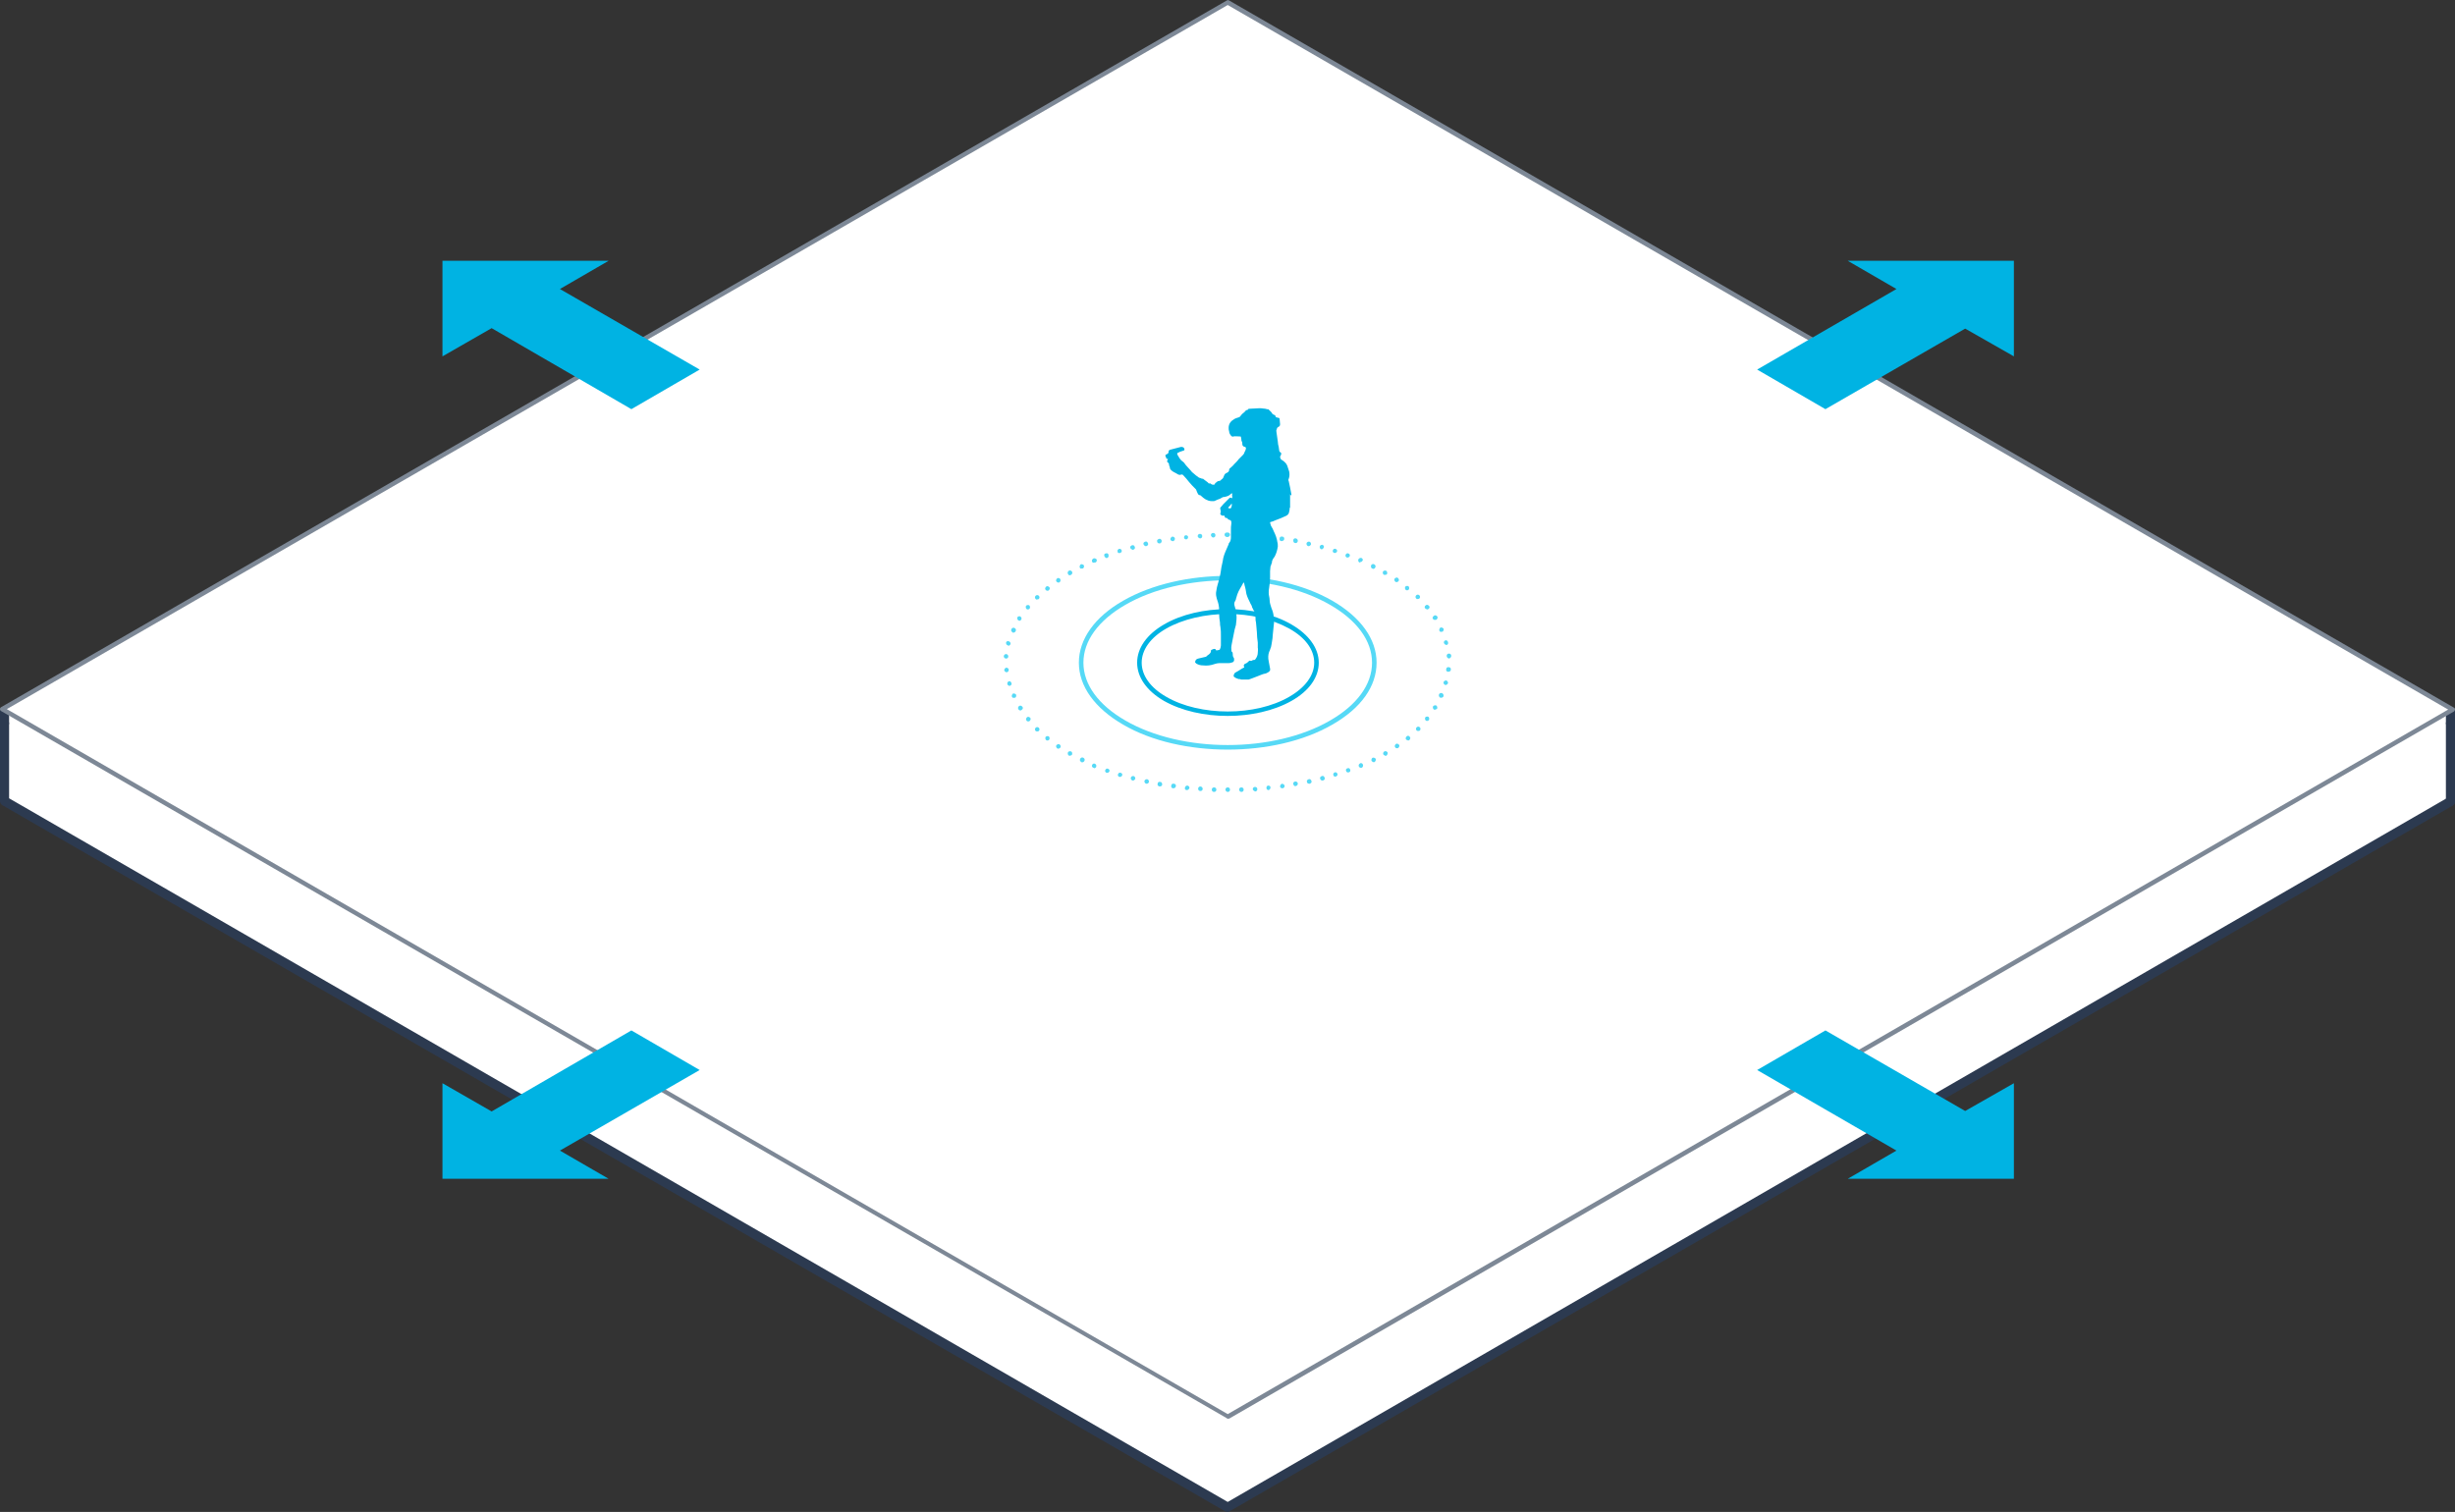 <?xml version="1.0" encoding="utf-8"?>
<!-- Generator: Adobe Illustrator 26.3.1, SVG Export Plug-In . SVG Version: 6.00 Build 0)  -->
<svg version="1.1" id="Layer_1" xmlns="http://www.w3.org/2000/svg" xmlns:xlink="http://www.w3.org/1999/xlink" x="0px" y="0px"
	 viewBox="0 0 539.3 332.2" enable-background="new 0 0 539.3 332.2" xml:space="preserve">
<rect x="0" y="0" width="539.3" height="332.2" fill="#333333" stroke="none"/>
<g id="VO_Mode">
	<g>
		<g>
			<polygon fill="#FFFFFF" points="538.8,155.9 269.7,0.5 0.5,155.8 0.5,175.7 269.7,331.2 538.8,175.8 			"/>
		</g>
	</g>
	<g>
		<path fill="#2C3A50" d="M538.3,177.1c-0.6,0-1-0.4-1-1V159c0-0.6,0.4-1,1-1s1,0.4,1,1v17.1C539.3,176.6,538.9,177.1,538.3,177.1z"
			/>
	</g>
	<g>
		<g>
			<g>
				<rect y="155.9" fill="#2C3A50" width="2" height="3.2"/>
			</g>
		</g>
		<g>
			<path fill="#2C3A50" d="M269.7,332.2c-0.2,0-0.3,0-0.5-0.1L0.5,176.9C0.2,176.7,0,176.4,0,176v-17c0-0.6,0.4-1,1-1s1,0.4,1,1
				v16.4L269.7,330l268.1-154.8c0.5-0.3,1.1-0.1,1.4,0.4c0.3,0.5,0.1,1.1-0.4,1.4L270.2,332C270.1,332.1,269.9,332.2,269.7,332.2z"
				/>
		</g>
		<g>
			<rect x="537.3" y="155.9" fill="#2C3A50" width="2" height="3.2"/>
		</g>
	</g>
	<g>
		<g>
			<polygon fill="#FFFFFF" points="538.8,155.9 269.7,0.5 0.5,155.8 269.7,311.2 			"/>
			<path fill="#7D8896" d="M269.7,311.7c-0.1,0-0.2,0-0.2-0.1L0.2,156.2C0.1,156.1,0,156,0,155.8s0.1-0.3,0.2-0.4L269.5,0.1
				c0.2-0.1,0.3-0.1,0.5,0l269.1,155.4c0.2,0.1,0.2,0.3,0.2,0.4s-0.1,0.3-0.2,0.4L270,311.7C269.9,311.7,269.8,311.7,269.7,311.7z
				 M1.5,155.8l268.2,154.9l268.1-154.8L269.7,1.1L1.5,155.8z"/>
		</g>
	</g>
	<g id="Path_87_00000005239463135289177750000015483938561661691071_">
		<path fill="#56D9F6" d="M269.7,164.7c-8.3,0-16.7-1.8-23-5.5c-6.2-3.6-9.7-8.4-9.7-13.6c0-5.1,3.4-10,9.7-13.6
			c12.7-7.3,33.3-7.3,46,0l0,0c6.2,3.6,9.7,8.4,9.7,13.6s-3.4,10-9.7,13.6C286.3,162.9,278,164.7,269.7,164.7z M269.7,127.5
			c-8.1,0-16.3,1.8-22.5,5.4c-5.9,3.4-9.2,7.9-9.2,12.7s3.3,9.3,9.2,12.7c12.4,7.2,32.6,7.2,45,0c5.9-3.4,9.2-7.9,9.2-12.7
			c0-4.8-3.3-9.3-9.2-12.7l0,0C286,129.3,277.8,127.5,269.7,127.5z"/>
	</g>
	<g id="Path_88_00000066511573699486294840000001016585070183428277_">
		<path fill="#00B3E3" d="M269.7,157.3c-5.1,0-10.1-1.1-14-3.3c-3.8-2.2-5.9-5.2-5.9-8.4c0-3.2,2.1-6.2,5.9-8.4
			c7.7-4.5,20.3-4.5,28,0l0,0c3.8,2.2,6,5.2,6,8.4c0,3.2-2.1,6.2-6,8.4C279.8,156.2,274.7,157.3,269.7,157.3z M269.7,134.9
			c-4.9,0-9.8,1.1-13.5,3.2c-3.5,2-5.4,4.7-5.4,7.5c0,2.8,1.9,5.5,5.4,7.5c7.4,4.3,19.6,4.3,27,0c3.5-2,5.5-4.7,5.5-7.5
			c0-2.8-1.9-5.5-5.5-7.5l0,0C279.4,136,274.6,134.9,269.7,134.9z"/>
	</g>
	<g id="Ellipse_29_00000035525893094617950580000002748525247764222858_">
		<path fill="#56D9F6" d="M269.2,173.5c0-0.3,0.2-0.5,0.5-0.5l0,0c0.3,0,0.5,0.2,0.5,0.5l0,0c0,0.3-0.2,0.5-0.5,0.5l0,0
			C269.5,174,269.2,173.8,269.2,173.5z M266.7,174L266.7,174L266.7,174c-0.3,0-0.5-0.2-0.5-0.5l0,0c0-0.3,0.2-0.5,0.5-0.5l0,0
			c0.3,0,0.5,0.2,0.5,0.5l0,0C267.2,173.8,267,174,266.7,174L266.7,174L266.7,174z M272.2,173.5c0-0.3,0.2-0.5,0.5-0.5l0,0
			c0.3,0,0.5,0.2,0.5,0.5l0,0c0,0.3-0.2,0.5-0.5,0.5l0,0c0,0,0,0,0,0l0,0c0,0,0,0,0,0l0,0C272.5,174,272.2,173.8,272.2,173.5z
			 M263.7,173.8L263.7,173.8L263.7,173.8c-0.3,0-0.5-0.2-0.5-0.5l0,0c0-0.3,0.2-0.5,0.5-0.5l0,0c0.3,0,0.5,0.3,0.5,0.5l0,0
			C264.2,173.6,264,173.8,263.7,173.8L263.7,173.8C263.7,173.8,263.7,173.8,263.7,173.8z M275.2,173.4c0-0.3,0.2-0.5,0.5-0.5l0,0
			c0.3,0,0.5,0.2,0.5,0.5l0,0c0,0.3-0.2,0.5-0.5,0.5l0,0l0,0l0,0c0,0,0,0,0,0l0,0C275.5,173.8,275.2,173.6,275.2,173.4z
			 M260.7,173.6L260.7,173.6L260.7,173.6c-0.3,0-0.5-0.3-0.4-0.5l0,0c0-0.3,0.3-0.5,0.5-0.5l0,0c0.3,0,0.5,0.3,0.5,0.5l0,0
			C261.2,173.4,261,173.6,260.7,173.6L260.7,173.6C260.7,173.6,260.7,173.6,260.7,173.6z M278.2,173.1c0-0.3,0.2-0.5,0.4-0.5l0,0
			c0.3,0,0.5,0.2,0.5,0.4l0,0c0,0.3-0.2,0.5-0.4,0.6l0,0c0,0,0,0,0,0l0,0c0,0,0,0,0,0l0,0C278.4,173.6,278.2,173.4,278.2,173.1z
			 M257.7,173.2c-0.3,0-0.5-0.3-0.4-0.6l0,0c0-0.3,0.3-0.5,0.6-0.4l0,0c0.3,0,0.5,0.3,0.4,0.6l0,0
			C258.2,173.1,258,173.2,257.7,173.2L257.7,173.2C257.8,173.2,257.7,173.2,257.7,173.2z M281.2,172.8c0-0.3,0.2-0.5,0.4-0.6l0,0
			c0.3,0,0.5,0.2,0.6,0.4l0,0c0,0.3-0.1,0.5-0.4,0.6l0,0c0,0,0,0-0.1,0l0,0C281.4,173.2,281.2,173,281.2,172.8z M254.7,172.8
			c-0.3-0.1-0.5-0.3-0.4-0.6l0,0c0-0.3,0.3-0.5,0.6-0.4l0,0c0.3,0,0.4,0.3,0.4,0.6l0,0C255.3,172.6,255.1,172.8,254.7,172.8
			L254.7,172.8C254.8,172.8,254.8,172.8,254.7,172.8z M284.1,172.3c-0.1-0.3,0.1-0.5,0.4-0.6l0,0c0.3,0,0.5,0.1,0.6,0.4l0,0
			c0,0.3-0.1,0.5-0.4,0.6l0,0c0,0,0,0-0.1,0l0,0C284.4,172.8,284.2,172.6,284.1,172.3z M251.8,172.2c-0.3-0.1-0.4-0.3-0.4-0.6l0,0
			c0.1-0.3,0.3-0.4,0.6-0.4l0,0c0.3,0.1,0.4,0.3,0.4,0.6l0,0C252.3,172.1,252.1,172.2,251.8,172.2L251.8,172.2
			C251.8,172.2,251.8,172.2,251.8,172.2z M287.1,171.8c-0.1-0.3,0.1-0.5,0.4-0.6l0,0c0.3-0.1,0.5,0.1,0.6,0.4l0,0
			c0.1,0.3-0.1,0.5-0.4,0.6l0,0c0,0-0.1,0-0.1,0l0,0C287.3,172.2,287.1,172,287.1,171.8z M248.8,171.5c-0.3-0.1-0.4-0.3-0.4-0.6l0,0
			c0.1-0.3,0.3-0.4,0.6-0.4l0,0c0.3,0.1,0.4,0.3,0.4,0.6l0,0c-0.1,0.2-0.3,0.4-0.5,0.4l0,0C248.9,171.5,248.9,171.5,248.8,171.5z
			 M290,171.1c-0.1-0.3,0.1-0.5,0.4-0.6l0,0c0.3-0.1,0.5,0.1,0.6,0.4l0,0c0.1,0.3-0.1,0.5-0.4,0.6l0,0l0,0l0,0c0,0-0.1,0-0.1,0l0,0
			C290.3,171.5,290.1,171.4,290,171.1z M245.9,170.7c-0.3-0.1-0.4-0.4-0.3-0.6l0,0c0.1-0.3,0.4-0.4,0.6-0.3l0,0
			c0.3,0.1,0.4,0.3,0.3,0.6l0,0c-0.1,0.2-0.3,0.3-0.5,0.3l0,0C246,170.7,246,170.7,245.9,170.7z M292.9,170.3
			c-0.1-0.3,0.1-0.5,0.3-0.6l0,0c0.3-0.1,0.5,0.1,0.6,0.3l0,0c0.1,0.3-0.1,0.5-0.3,0.6l0,0l0,0l0,0c-0.1,0-0.1,0-0.1,0l0,0
			C293.2,170.7,293,170.6,292.9,170.3z M243.1,169.8L243.1,169.8L243.1,169.8c-0.3-0.1-0.4-0.4-0.3-0.6l0,0c0.1-0.3,0.4-0.4,0.6-0.3
			l0,0c0.3,0.1,0.4,0.4,0.3,0.6l0,0c-0.1,0.2-0.3,0.3-0.5,0.3l0,0C243.2,169.8,243.1,169.8,243.1,169.8z M295.7,169.4
			c-0.1-0.3,0-0.5,0.3-0.6l0,0c0.3-0.1,0.5,0,0.6,0.3l0,0c0.1,0.3,0,0.5-0.3,0.6l0,0l0,0l0,0c0,0-0.1,0-0.2,0l0,0
			C296,169.8,295.8,169.6,295.7,169.4z M240.2,168.7c-0.3-0.1-0.4-0.4-0.3-0.6l0,0c0.1-0.3,0.4-0.4,0.6-0.3l0,0
			c0.3,0.1,0.4,0.4,0.3,0.7l0,0c-0.1,0.2-0.3,0.3-0.5,0.3l0,0C240.4,168.7,240.3,168.7,240.2,168.7z M298.5,168.4
			c-0.1-0.3,0-0.5,0.3-0.7l0,0c0.2-0.1,0.5,0,0.6,0.3l0,0c0.1,0.2,0,0.6-0.3,0.7l0,0c-0.1,0-0.1,0-0.2,0l0,0
			C298.8,168.7,298.6,168.6,298.5,168.4z M237.5,167.4L237.5,167.4L237.5,167.4c-0.2-0.1-0.4-0.4-0.2-0.7l0,0
			c0.1-0.2,0.4-0.4,0.7-0.2l0,0c0.2,0.1,0.4,0.4,0.2,0.7l0,0c-0.1,0.2-0.3,0.3-0.5,0.3l0,0C237.6,167.5,237.6,167.5,237.5,167.4z
			 M301.3,167.2c-0.1-0.2,0-0.6,0.2-0.7l0,0c0.2-0.1,0.5,0,0.7,0.2l0,0c0.1,0.2,0,0.5-0.2,0.7l0,0c0,0,0,0,0,0l0,0
			c-0.1,0-0.2,0.1-0.2,0.1l0,0C301.5,167.4,301.4,167.3,301.3,167.2z M234.8,166c-0.2-0.1-0.3-0.4-0.2-0.7l0,0
			c0.1-0.2,0.4-0.3,0.7-0.2l0,0c0.2,0.1,0.3,0.4,0.2,0.7l0,0c-0.1,0.2-0.3,0.2-0.4,0.2l0,0C235,166.1,234.9,166.1,234.8,166z
			 M303.9,165.8c-0.1-0.2-0.1-0.5,0.2-0.7l0,0c0.2-0.1,0.5-0.1,0.7,0.2l0,0c0.1,0.2,0,0.5-0.2,0.7l0,0c-0.1,0-0.2,0.1-0.2,0.1l0,0
			C304.2,166,304,165.9,303.9,165.8z M232.2,164.4c-0.2-0.2-0.3-0.5-0.1-0.7l0,0c0.2-0.2,0.5-0.3,0.7-0.1l0,0
			c0.2,0.1,0.3,0.5,0.1,0.7l0,0c-0.1,0.1-0.3,0.2-0.4,0.2l0,0C232.4,164.5,232.3,164.5,232.2,164.4z M306.5,164.2
			c-0.2-0.2-0.1-0.5,0.1-0.7l0,0c0.2-0.2,0.5-0.1,0.7,0.1l0,0c0.2,0.2,0.1,0.5-0.1,0.7l0,0c-0.1,0.1-0.2,0.1-0.3,0.1l0,0
			C306.8,164.4,306.6,164.4,306.5,164.2z M229.8,162.6c-0.2-0.2-0.2-0.5-0.1-0.7l0,0c0.2-0.2,0.5-0.2,0.7-0.1l0,0
			c0.2,0.2,0.2,0.5,0.1,0.7l0,0c-0.1,0.1-0.2,0.2-0.4,0.2l0,0C230,162.7,229.9,162.7,229.8,162.6z M308.9,162.5
			c-0.2-0.2-0.1-0.5,0.1-0.7l0,0c0.2-0.2,0.5-0.2,0.7,0.1l0,0c0.2,0.2,0.1,0.5-0.1,0.7l0,0c-0.1,0.1-0.2,0.1-0.3,0.1l0,0
			C309.2,162.6,309,162.6,308.9,162.5z M227.5,160.6c-0.2-0.2-0.2-0.5,0-0.7l0,0c0.2-0.2,0.5-0.2,0.7,0l0,0c0.2,0.2,0.2,0.5,0,0.7
			l0,0c-0.1,0.1-0.2,0.1-0.4,0.1l0,0C227.8,160.7,227.6,160.7,227.5,160.6z M311.2,160.5c-0.2-0.2-0.2-0.5,0-0.7l0,0
			c0.2-0.2,0.5-0.2,0.7,0l0,0c0.2,0.2,0.2,0.5,0,0.7l0,0c-0.1,0.1-0.2,0.1-0.3,0.1l0,0C311.4,160.6,311.3,160.6,311.2,160.5z
			 M225.5,158.3c-0.2-0.2-0.1-0.5,0.1-0.7l0,0c0.2-0.2,0.5-0.1,0.7,0.1l0,0c0.2,0.2,0.1,0.5-0.1,0.7l0,0c-0.1,0.1-0.2,0.1-0.3,0.1
			l0,0C225.7,158.5,225.6,158.5,225.5,158.3z M313.2,158.3c-0.2-0.2-0.2-0.5-0.1-0.7l0,0c0.2-0.2,0.5-0.2,0.7-0.1l0,0
			c0.2,0.2,0.2,0.5,0.1,0.7l0,0c-0.1,0.1-0.2,0.2-0.4,0.2l0,0C313.4,158.4,313.3,158.4,313.2,158.3z M223.7,155.8L223.7,155.8
			L223.7,155.8c-0.1-0.2-0.1-0.5,0.2-0.7l0,0c0.2-0.1,0.5-0.1,0.7,0.2l0,0c0.2,0.2,0.1,0.5-0.2,0.7l0,0c-0.1,0.1-0.2,0.1-0.3,0.1
			l0,0C224,156.1,223.8,156,223.7,155.8z M315,155.9c-0.2-0.1-0.3-0.5-0.2-0.7l0,0c0.1-0.2,0.5-0.3,0.7-0.2l0,0
			c0.2,0.1,0.3,0.5,0.2,0.7l0,0l0,0l0,0c-0.1,0.1-0.3,0.2-0.4,0.2l0,0C315.2,156,315.1,155.9,315,155.9z M222.3,153.1
			c-0.1-0.2,0-0.5,0.2-0.7l0,0c0.2-0.1,0.5,0,0.7,0.2l0,0c0.1,0.3,0,0.6-0.2,0.7l0,0c-0.1,0-0.1,0-0.2,0l0,0
			C222.6,153.4,222.4,153.3,222.3,153.1z M316.4,153.3c-0.2-0.1-0.4-0.4-0.3-0.7l0,0c0.1-0.3,0.4-0.4,0.7-0.3l0,0
			c0.2,0.1,0.4,0.4,0.3,0.7l0,0l0,0l0,0c-0.1,0.2-0.3,0.3-0.5,0.3l0,0C316.6,153.3,316.5,153.3,316.4,153.3z M221.3,150.3
			c-0.1-0.3,0.1-0.5,0.3-0.6l0,0c0.3-0.1,0.5,0.1,0.6,0.4l0,0c0.1,0.3-0.1,0.5-0.4,0.6l0,0c0,0-0.1,0-0.1,0l0,0
			C221.5,150.6,221.3,150.5,221.3,150.3z M317.5,150.5c-0.3-0.1-0.4-0.3-0.4-0.6l0,0c0.1-0.3,0.4-0.4,0.6-0.4l0,0
			c0.3,0.1,0.4,0.4,0.4,0.6l0,0c-0.1,0.2-0.3,0.4-0.5,0.4l0,0C317.6,150.5,317.5,150.5,317.5,150.5z M220.6,147.3
			c0-0.3,0.2-0.5,0.4-0.6l0,0c0.3,0,0.5,0.1,0.6,0.4l0,0c0,0.3-0.1,0.5-0.4,0.6l0,0c0,0,0,0-0.1,0l0,0
			C220.9,147.7,220.7,147.5,220.6,147.3z M318.1,147.6c-0.3,0-0.5-0.3-0.4-0.6l0,0c0-0.3,0.3-0.5,0.6-0.4l0,0c0.3,0,0.5,0.3,0.4,0.6
			l0,0l0,0l0,0C318.7,147.4,318.5,147.6,318.1,147.6L318.1,147.6C318.2,147.6,318.2,147.6,318.1,147.6z M221,144.7
			c-0.3,0-0.5-0.3-0.5-0.5l0,0l0,0l0,0c0-0.3,0.3-0.5,0.5-0.5l0,0c0.3,0,0.5,0.3,0.5,0.5l0,0C221.5,144.5,221.3,144.7,221,144.7
			L221,144.7C221,144.7,221,144.7,221,144.7z M317.8,144.1c0-0.3,0.2-0.5,0.5-0.5l0,0c0.3,0,0.5,0.2,0.5,0.5l0,0c0,0,0,0,0,0l0,0
			c0,0.3-0.2,0.5-0.5,0.6l0,0c0,0,0,0,0,0l0,0C318,144.6,317.8,144.4,317.8,144.1z M221.4,141.8c-0.3-0.1-0.4-0.3-0.4-0.6l0,0
			c0.1-0.3,0.3-0.4,0.6-0.3l0,0c0.3,0.1,0.4,0.3,0.4,0.6l0,0c-0.1,0.2-0.3,0.4-0.5,0.4l0,0C221.5,141.8,221.5,141.8,221.4,141.8z
			 M317.2,141.3c-0.1-0.3,0.1-0.5,0.3-0.6l0,0c0.3-0.1,0.5,0.1,0.6,0.4l0,0c0.1,0.3-0.1,0.6-0.3,0.6l0,0c0,0-0.1,0-0.1,0l0,0
			C317.5,141.7,317.3,141.5,317.2,141.3z M222.4,138.9c-0.2-0.1-0.4-0.4-0.2-0.7l0,0c0,0,0,0,0,0l0,0c0.1-0.2,0.4-0.4,0.7-0.2l0,0
			c0.2,0.1,0.4,0.4,0.2,0.7l0,0c-0.1,0.2-0.3,0.3-0.5,0.3l0,0C222.5,139,222.4,139,222.4,138.9z M316.2,138.6
			c-0.1-0.2,0-0.5,0.2-0.7l0,0c0.2-0.1,0.5,0,0.7,0.2l0,0c0.1,0.3,0,0.5-0.2,0.7l0,0c-0.1,0-0.1,0-0.2,0l0,0
			C316.5,138.9,316.3,138.8,316.2,138.6z M223.7,136.3c-0.2-0.1-0.3-0.5-0.2-0.7l0,0c0.2-0.2,0.5-0.3,0.7-0.1l0,0
			c0.2,0.1,0.3,0.5,0.1,0.7l0,0c-0.1,0.1-0.2,0.2-0.4,0.2l0,0C223.9,136.4,223.8,136.3,223.7,136.3z M314.8,136L314.8,136
			c-0.2-0.2-0.1-0.5,0.2-0.7l0,0c0.2-0.2,0.5-0.1,0.7,0.1l0,0l0,0l0,0c0.2,0.2,0.1,0.5-0.1,0.7l0,0c-0.1,0.1-0.2,0.1-0.3,0.1l0,0
			C315.1,136.2,314.9,136.2,314.8,136z M225.5,133.8c-0.2-0.2-0.2-0.5-0.1-0.7l0,0c0.2-0.2,0.5-0.2,0.7-0.1l0,0
			c0.2,0.2,0.2,0.5,0.1,0.7l0,0c-0.1,0.1-0.2,0.2-0.4,0.2l0,0C225.7,133.9,225.6,133.9,225.5,133.8z M313.1,133.7L313.1,133.7
			c-0.2-0.2-0.2-0.5,0.1-0.7l0,0c0.2-0.2,0.5-0.1,0.7,0.1l0,0c0.2,0.2,0.2,0.5-0.1,0.7l0,0c-0.1,0.1-0.2,0.1-0.3,0.1l0,0
			C313.3,133.8,313.2,133.8,313.1,133.7z M227.5,131.6c-0.2-0.2-0.2-0.5,0-0.7l0,0c0.2-0.2,0.5-0.2,0.7,0l0,0c0.2,0.2,0.2,0.5,0,0.7
			l0,0c-0.1,0.1-0.2,0.1-0.4,0.1l0,0C227.7,131.8,227.6,131.7,227.5,131.6z M311.1,131.5L311.1,131.5c-0.2-0.2-0.2-0.5,0-0.7l0,0
			c0.2-0.2,0.5-0.2,0.7,0l0,0c0.2,0.2,0.2,0.5,0,0.7l0,0c-0.1,0.1-0.2,0.1-0.4,0.1l0,0C311.3,131.7,311.2,131.6,311.1,131.5z
			 M229.7,129.6c-0.2-0.2-0.1-0.5,0.1-0.7l0,0c0.2-0.2,0.5-0.1,0.7,0.1l0,0c0.2,0.2,0.1,0.5-0.1,0.7l0,0c-0.1,0.1-0.2,0.1-0.3,0.1
			l0,0C229.9,129.8,229.8,129.7,229.7,129.6z M308.8,129.6c-0.2-0.2-0.2-0.5-0.1-0.7l0,0c0.2-0.2,0.5-0.2,0.7-0.1l0,0
			c0.2,0.2,0.2,0.5,0.1,0.7l0,0c-0.1,0.1-0.2,0.2-0.4,0.2l0,0C309.1,129.7,308.9,129.7,308.8,129.6z M232.1,127.8
			c-0.2-0.2-0.1-0.5,0.1-0.7l0,0c0.2-0.2,0.5-0.1,0.7,0.1l0,0c0.1,0.2,0.1,0.5-0.1,0.7h0c-0.1,0.1-0.2,0.1-0.3,0.1l0,0
			C232.3,128,232.2,127.9,232.1,127.8z M306.5,127.8c-0.2-0.2-0.3-0.5-0.1-0.7l0,0c0.2-0.2,0.5-0.3,0.7-0.1l0,0l0,0l0,0
			c0.2,0.2,0.3,0.5,0.1,0.7l0,0c-0.1,0.1-0.2,0.2-0.4,0.2l0,0C306.7,127.9,306.6,127.9,306.5,127.8z M234.6,126.1
			c-0.1-0.2-0.1-0.5,0.2-0.7l0,0c0.2-0.1,0.5-0.1,0.7,0.2l0,0c0.1,0.2,0.1,0.5-0.2,0.7l0,0c-0.1,0-0.2,0.1-0.3,0.1l0,0
			C234.8,126.4,234.7,126.3,234.6,126.1z M304,126.3L304,126.3c-0.2-0.1-0.3-0.5-0.2-0.7l0,0c0.1-0.2,0.4-0.3,0.7-0.2l0,0l0,0l0,0
			c0.2,0.1,0.3,0.5,0.2,0.7l0,0c-0.1,0.2-0.3,0.2-0.4,0.2l0,0C304.1,126.3,304,126.3,304,126.3z M237.2,124.7
			c-0.1-0.2,0-0.5,0.2-0.7l0,0c0.2-0.1,0.5,0,0.7,0.2l0,0c0.1,0.2,0,0.6-0.2,0.7l0,0c-0.1,0-0.1,0-0.2,0l0,0
			C237.4,125,237.3,124.9,237.2,124.7z M301.4,124.9c-0.2-0.1-0.3-0.4-0.2-0.7l0,0c0.1-0.2,0.4-0.4,0.7-0.2l0,0
			c0.2,0.1,0.4,0.4,0.2,0.7l0,0c-0.1,0.2-0.3,0.3-0.4,0.3l0,0C301.5,124.9,301.4,124.9,301.4,124.9z M239.9,123.4
			c-0.1-0.3,0-0.5,0.3-0.7l0,0l0,0l0,0c0.2-0.1,0.5,0,0.7,0.2l0,0c0.1,0.3,0,0.6-0.3,0.7l0,0c-0.1,0-0.1,0-0.2,0l0,0
			C240.1,123.7,240,123.6,239.9,123.4z M298.7,123.6c-0.3-0.1-0.4-0.4-0.3-0.7l0,0c0.1-0.2,0.4-0.4,0.7-0.3l0,0c0,0,0,0,0,0l0,0
			c0.2,0.1,0.4,0.4,0.2,0.6l0,0c-0.1,0.2-0.3,0.3-0.5,0.3l0,0C298.8,123.6,298.7,123.6,298.7,123.6z M242.6,122.2
			c-0.1-0.3,0-0.6,0.3-0.6l0,0l0,0l0,0c0.3-0.1,0.6,0,0.6,0.3l0,0c0.1,0.3,0,0.6-0.3,0.7l0,0c0,0-0.1,0-0.2,0l0,0
			C242.9,122.6,242.7,122.4,242.6,122.2z M295.9,122.5L295.9,122.5c-0.3-0.1-0.4-0.4-0.3-0.6l0,0c0.1-0.3,0.4-0.4,0.6-0.3l0,0
			c0.3,0.1,0.4,0.4,0.3,0.6l0,0c-0.1,0.2-0.3,0.3-0.5,0.3l0,0C296,122.5,296,122.5,295.9,122.5z M245.5,121.2
			c-0.1-0.3,0.1-0.5,0.3-0.6l0,0l0,0l0,0c0.3-0.1,0.5,0.1,0.6,0.3l0,0c0.1,0.3-0.1,0.5-0.3,0.6l0,0c0,0-0.1,0-0.2,0l0,0
			C245.7,121.6,245.5,121.4,245.5,121.2z M293.1,121.5L293.1,121.5c-0.3-0.1-0.4-0.4-0.3-0.6l0,0c0.1-0.3,0.4-0.4,0.6-0.3l0,0
			c0.3,0.1,0.4,0.4,0.3,0.6l0,0c-0.1,0.2-0.3,0.3-0.5,0.3l0,0C293.2,121.5,293.2,121.5,293.1,121.5z M248.3,120.4
			c-0.1-0.3,0.1-0.5,0.4-0.6l0,0c0.3-0.1,0.5,0.1,0.6,0.4l0,0c0.1,0.3-0.1,0.5-0.4,0.6l0,0c-0.1,0-0.1,0-0.1,0l0,0
			C248.6,120.7,248.4,120.6,248.3,120.4z M290.3,120.7L290.3,120.7c-0.3-0.1-0.4-0.3-0.4-0.6l0,0c0.1-0.3,0.3-0.4,0.6-0.4l0,0l0,0
			l0,0c0.3,0.1,0.4,0.4,0.3,0.6l0,0c-0.1,0.2-0.3,0.4-0.5,0.4l0,0C290.3,120.7,290.3,120.7,290.3,120.7z M251.2,119.6
			c-0.1-0.3,0.1-0.5,0.4-0.6l0,0c0.3-0.1,0.5,0.1,0.6,0.4l0,0c0.1,0.3-0.1,0.5-0.4,0.6l0,0c0,0-0.1,0-0.1,0l0,0
			C251.5,120,251.3,119.8,251.2,119.6z M287.4,120L287.4,120c-0.3-0.1-0.4-0.3-0.4-0.6l0,0c0.1-0.3,0.3-0.4,0.6-0.4l0,0l0,0l0,0
			c0.3,0.1,0.4,0.3,0.4,0.6l0,0c-0.1,0.2-0.3,0.4-0.5,0.4l0,0C287.4,120,287.4,120,287.4,120z M254.2,119c-0.1-0.3,0.1-0.5,0.4-0.6
			l0,0l0,0l0,0c0.3-0.1,0.5,0.1,0.6,0.4l0,0c0,0.3-0.1,0.5-0.4,0.6l0,0c0,0-0.1,0-0.1,0l0,0C254.4,119.4,254.2,119.2,254.2,119z
			 M284.5,119.3c-0.3,0-0.4-0.3-0.4-0.6l0,0c0-0.3,0.3-0.5,0.6-0.4l0,0c0.3,0.1,0.4,0.3,0.4,0.6l0,0
			C285,119.2,284.8,119.4,284.5,119.3L284.5,119.3C284.5,119.4,284.5,119.4,284.5,119.3z M257.1,118.5c0-0.3,0.2-0.5,0.4-0.6l0,0
			c0.3,0,0.5,0.1,0.6,0.4l0,0c0,0.3-0.1,0.5-0.4,0.6l0,0c0,0-0.1,0-0.1,0l0,0C257.4,118.9,257.1,118.7,257.1,118.5z M281.5,118.9
			L281.5,118.9c-0.3,0-0.5-0.3-0.4-0.6l0,0c0-0.3,0.3-0.5,0.6-0.4l0,0c0.3,0,0.5,0.3,0.4,0.6l0,0
			C282.1,118.7,281.8,118.9,281.5,118.9L281.5,118.9C281.6,118.9,281.6,118.9,281.5,118.9z M260.1,118.1c0-0.3,0.2-0.5,0.4-0.5l0,0
			c0.3,0,0.5,0.2,0.5,0.4l0,0c0,0.3-0.2,0.5-0.4,0.5l0,0c0,0,0,0-0.1,0l0,0C260.3,118.5,260.1,118.3,260.1,118.1z M278.6,118.5
			c-0.3,0-0.5-0.3-0.4-0.6l0,0c0-0.3,0.3-0.5,0.6-0.4l0,0c0.3,0,0.5,0.3,0.4,0.5l0,0C279.1,118.3,278.9,118.5,278.6,118.5
			L278.6,118.5C278.6,118.5,278.6,118.5,278.6,118.5z M263.1,117.8c0-0.3,0.2-0.5,0.5-0.5l0,0c0.3,0,0.5,0.2,0.5,0.5l0,0
			c0,0.3-0.2,0.5-0.5,0.5l0,0c0,0,0,0,0,0l0,0C263.3,118.2,263.1,118,263.1,117.8z M275.6,118.2c-0.3,0-0.5-0.3-0.5-0.5l0,0
			c0-0.3,0.3-0.5,0.5-0.5l0,0c0.3,0,0.5,0.2,0.5,0.5l0,0C276.1,118,275.9,118.2,275.6,118.2L275.6,118.2
			C275.6,118.2,275.6,118.2,275.6,118.2z M266,117.6c0-0.3,0.2-0.5,0.5-0.5l0,0c0.3,0,0.5,0.2,0.5,0.5l0,0c0,0.3-0.2,0.5-0.5,0.5h0
			c0,0,0,0,0,0l0,0C266.3,118.1,266.1,117.9,266,117.6z M272.6,118.1c-0.3,0-0.5-0.2-0.5-0.5l0,0c0-0.3,0.2-0.5,0.5-0.5l0,0l0,0l0,0
			c0.3,0,0.5,0.2,0.5,0.5l0,0C273.1,117.9,272.9,118.1,272.6,118.1L272.6,118.1C272.6,118.1,272.6,118.1,272.6,118.1z M269.6,118
			C269.6,118,269.6,118,269.6,118L269.6,118c-0.3,0-0.6-0.2-0.6-0.5l0,0c0-0.3,0.2-0.5,0.5-0.5l0,0c0,0,0,0,0.1,0l0,0c0,0,0,0,0.1,0
			l0,0c0.3,0,0.5,0.2,0.5,0.5l0,0C270.2,117.8,269.9,118,269.6,118L269.6,118C269.6,118,269.6,118,269.6,118z"/>
	</g>
	<g>
		<path fill="#00B3E3" d="M283.7,108.7c-0.1-0.5-0.2-1-0.3-1.6c-0.1-0.5-0.2-0.9-0.3-1.4c-0.1-0.2-0.1-0.3,0-0.5
			c0.2-0.5,0.2-1.1,0.1-1.6c-0.1-0.3-0.2-0.6-0.3-0.9c-0.2-0.8-0.7-1.3-1.4-1.7c-0.3-0.2-0.2-0.4-0.3-0.6v-0.1
			c0.1-0.1,0.2-0.3,0.2-0.4c0.1-0.3,0.1-0.3-0.1-0.5c-0.2-0.1-0.3-0.3-0.3-0.5s-0.1-0.5-0.1-0.7c-0.1-0.4-0.2-0.8-0.2-1.2
			c-0.1-0.7-0.2-1.4-0.3-2.1c0-0.2-0.1-0.4,0.1-0.6v-0.1c0-0.2,0.2-0.3,0.3-0.4c0.3-0.1,0.4-0.3,0.4-0.6c0-0.4-0.1-0.7-0.1-1.1
			c0-0.2-0.1-0.3-0.3-0.3c-0.1,0-0.2-0.1-0.4-0.1c-0.1,0-0.1-0.1-0.2-0.2c0-0.3-0.2-0.3-0.4-0.4c-0.1,0-0.2-0.1-0.3-0.2
			c-0.2-0.4-0.5-0.6-0.8-0.9l-0.1-0.1c-0.2,0.1-0.5-0.1-0.7-0.1c-0.3,0-0.6-0.1-0.9-0.1c-0.2,0-0.3,0-0.5,0c-0.6,0-1.2,0.1-1.9,0.1
			c-0.2,0-0.4,0-0.5,0.2c0,0.1-0.1,0.1-0.2,0.1s-0.2,0-0.3,0.2c-0.1,0.1-0.2,0.2-0.3,0.3c-0.3,0.2-0.6,0.5-0.8,0.8
			c-0.1,0.2-0.2,0.2-0.4,0.3c-0.3,0.1-0.7,0.2-1,0.4c-0.7,0.4-1.2,1-1.2,1.9c0,0.2,0,0.5,0.1,0.7c0,0.4,0.2,0.8,0.5,1.1
			c0.1,0.1,0.3,0.2,0.4,0.1c0.5-0.1,1,0,1.5,0c0.1,0,0.2,0,0.2,0.1c0,0.2,0.1,0.4,0.1,0.6c0,0.1,0,0.3,0.1,0.4
			c0.1,0.1,0.1,0.3,0.1,0.5c0,0.3,0.1,0.5,0.3,0.6c0.1,0,0.2,0.1,0.3,0.1c0.2,0.1,0.2,0.1,0.2,0.3c0,0.4-0.3,0.7-0.4,1.1
			c-0.1,0.2-0.2,0.3-0.3,0.4c-0.3,0.3-0.6,0.6-0.9,0.9c-0.2,0.3-0.4,0.5-0.7,0.8c-0.1,0.1-0.2,0.2-0.3,0.3c-0.2,0.3-0.5,0.5-0.8,0.8
			c-0.2,0.1-0.3,0.3-0.3,0.5s-0.1,0.3-0.2,0.4c-0.1,0.1-0.2,0.1-0.3,0.2c-0.3,0.1-0.5,0.3-0.6,0.6s-0.2,0.6-0.5,0.8
			c-0.1,0-0.1,0.1-0.2,0.2c-0.1,0.1-0.3,0.2-0.5,0.2s-0.3,0.1-0.4,0.2c-0.2,0.1-0.4,0.3-0.5,0.5c-0.1,0.1-0.1,0.2-0.2,0.1
			c-0.2,0-0.4,0-0.6-0.2c-0.1-0.1-0.2-0.1-0.3-0.1c-0.1,0.1-0.2,0-0.3-0.1c0-0.1-0.1-0.1-0.2-0.2c-0.3-0.2-0.5-0.4-0.8-0.6l-0.1-0.1
			c-0.3,0-0.5-0.1-0.7-0.2c-0.2,0-0.3-0.1-0.4-0.2c-0.3-0.2-0.6-0.4-0.9-0.7c-0.3-0.2-0.6-0.5-0.8-0.8c-0.4-0.5-0.9-0.9-1.3-1.5
			c-0.1-0.2-0.3-0.3-0.4-0.4c-0.5-0.3-0.8-0.9-1.1-1.4c-0.2-0.3-0.1-0.5,0.2-0.6c0.1,0,0.2,0,0.2-0.1c0.3-0.1,0.6-0.2,0.9-0.3
			c0.1,0,0.2-0.1,0.2-0.2c0-0.4-0.3-0.6-0.6-0.6c-0.1,0-0.1,0-0.2,0c-0.8,0.2-1.5,0.4-2.3,0.6c-0.3,0.1-0.4,0.2-0.4,0.5
			c0,0.2-0.1,0.4-0.4,0.5s-0.4,0.3-0.2,0.6c0.1,0.1,0.1,0.2,0.1,0.3s0,0.1,0.1,0.1h0.1c0.2,0,0.2,0.1,0.1,0.2
			c-0.1,0.2-0.2,0.4,0,0.6c0.2,0.1,0.3,0.2,0.3,0.5c0,0.2,0.2,0.5,0.2,0.7c0,0,0,0,0,0.1c0.1,0.3,0.3,0.4,0.5,0.6
			c0.4,0.3,0.8,0.4,1.2,0.7c0.2,0.1,0.4,0.2,0.7,0.1c0.2-0.1,0.3,0,0.4,0c0.1,0.1,0.1,0.1,0.2,0.2c0.4,0.4,0.8,0.9,1.2,1.4
			c0.4,0.5,0.9,1,1.4,1.5c0.1,0.1,0.2,0.2,0.2,0.3c0.1,0.3,0.2,0.5,0.3,0.7c0.1,0.2,0.2,0.4,0.5,0.4c0.1,0,0.2,0.1,0.3,0.2
			c0.3,0.3,0.6,0.5,0.9,0.7c0.4,0.2,0.8,0.4,1.3,0.4c0.2,0,0.4,0,0.6,0c0.3-0.1,0.5-0.2,0.7-0.3c0.4-0.1,0.8-0.3,1.1-0.5
			c0.1-0.1,0.2-0.1,0.4-0.1c0.5-0.1,1-0.2,1.4-0.6c0.1-0.1,0.2-0.2,0.3-0.2c0.1,0,0.1,0,0.1,0.1c-0.1,0.3,0,0.5,0,0.8
			c0,0.2,0,0.2-0.2,0.1c-0.2-0.1-0.3-0.1-0.5,0.1c-0.4,0.4-0.9,0.9-1.3,1.3c-0.1,0.2-0.3,0.3-0.4,0.5c-0.3,0.2-0.3,0.4-0.2,0.7
			c0.1,0.3,0.1,0.5,0,0.7s0,0.4,0.2,0.5h0.1c0.1,0.2,0.2,0.1,0.3,0.1c0.2-0.1,0.2,0,0.3,0.1c0.1,0.3,0.1,0.4,0.4,0.4
			c0.1,0,0.2,0,0.3,0.2c0.1,0.1,0.2,0.2,0.3,0.2c0.4,0.1,0.5,0.2,0.5,0.7v0.1c-0.1,0.5-0.1,1-0.1,1.6c0,0.5,0,1,0,1.5
			c0,0.4-0.1,0.9-0.4,1.2c-0.1,0.1-0.1,0.2-0.1,0.2c0,0.1,0,0.2-0.1,0.3c-0.1,0.2-0.2,0.5-0.3,0.7c-0.4,0.9-0.8,1.8-0.9,2.8
			c-0.1,0.5-0.2,1-0.3,1.4c-0.1,0.7-0.2,1.5-0.4,2.2c-0.2,1-0.6,1.9-0.7,2.9c-0.1,0.4-0.1,0.9,0,1.3c0.1,0.6,0.4,1.2,0.5,1.8
			c0,0.2,0.1,0.5,0.1,0.7c0,0.4,0,0.8,0,1.2c0,0.7,0.1,1.3,0.2,2c0,0.3,0,0.6,0.1,1c0.1,0.6,0.1,1.2,0.1,1.9s0,1.4,0,2.1
			c0,0.3-0.1,0.6-0.2,0.8c0,0.1-0.1,0.2-0.2,0.2c-0.2,0-0.3,0.1-0.5,0.1c-0.1,0-0.2,0-0.2-0.1s-0.1-0.2-0.2-0.2
			c-0.2-0.1-0.6,0.1-0.8,0.2c-0.1,0.1-0.1,0.1-0.1,0.2c0,0.1,0,0.2,0,0.2c-0.1,0.3-0.3,0.5-0.6,0.7c-0.2,0.1-0.3,0.3-0.5,0.4
			c-0.6,0.1-1.1,0.3-1.7,0.4c-0.3,0.1-0.5,0.2-0.6,0.5c-0.1,0.2-0.1,0.3,0,0.4c0.1,0.1,0.2,0.2,0.2,0.2c0.5,0.3,1,0.4,1.5,0.4
			c0.8,0.1,1.7,0,2.5-0.3c0.3-0.1,0.7-0.2,1-0.2c0.7,0,1.3,0,2,0c0.4,0,0.7-0.1,1-0.2c0.2-0.1,0.3-0.3,0.3-0.5s0-0.4-0.1-0.5
			c-0.2-0.3-0.2-0.5-0.2-0.8c0-0.2,0-0.4-0.2-0.5c-0.1-0.1-0.1-0.3-0.1-0.4c-0.1-0.7,0.1-1.3,0.2-1.9c0.1-0.5,0.2-1,0.3-1.5
			c0.1-0.7,0.3-1.4,0.5-2.1c0.1-0.8,0.2-1.6,0.1-2.3c0-0.6-0.2-1.3-0.4-1.9c-0.1-0.3-0.1-0.7,0.1-1c0.1-0.2,0.2-0.3,0.2-0.5
			c0.1-0.4,0.2-0.7,0.3-1c0.3-0.9,0.9-1.7,1.3-2.5c0,0,0-0.1,0.1-0.1l0.1,0.1c0,0.2,0.1,0.3,0.1,0.5c0.2,0.6,0.3,1.3,0.4,1.9
			c0.2,0.7,0.5,1.3,0.8,1.9c0.1,0.3,0.3,0.5,0.4,0.8c0,0.2,0.1,0.3,0.2,0.5c0.1,0.3,0.3,0.5,0.4,0.8c0.1,0.4,0.2,0.8,0.2,1.2
			c0,0.3,0,0.7,0.1,1c0.1,0.7,0.1,1.4,0.2,2.2c0,0.8,0.1,1.5,0.2,2.3c0,0.2,0,0.4,0,0.7c0,0.1,0,0.3,0,0.4c0.1,0.4,0,0.7,0,1.1
			c0,0.5-0.2,1-0.5,1.4c-0.1,0.1-0.1,0.2-0.3,0.2c-0.1,0-0.3,0-0.4,0.1s-0.3,0.1-0.4,0.1c-0.2-0.1-0.3,0-0.4,0.1
			c-0.2,0.2-0.4,0.4-0.7,0.5c-0.3,0.1-0.5,0.4-0.3,0.7c0.1,0.1,0,0.2-0.1,0.2c-0.6,0.3-1.1,0.7-1.7,1c-0.3,0.1-0.5,0.5-0.5,0.8
			c0,0.1,0,0.2,0.1,0.2c0.3,0.3,0.7,0.4,1,0.5c0.2,0,0.4,0,0.5,0.1c0.6,0,1.1,0,1.7,0c0.7-0.2,1.3-0.5,1.9-0.7s1.1-0.5,1.7-0.6
			c0.2,0,0.5-0.2,0.7-0.3c0.3-0.2,0.5-0.4,0.4-0.8c-0.1-0.5-0.2-1.1-0.3-1.6c-0.1-0.4-0.1-0.7-0.1-1.1c0-0.3,0.1-0.7,0.2-1
			c0.2-0.3,0.2-0.6,0.4-1c0.1-0.3,0.1-0.7,0.2-1.1c0.1-0.6,0.2-1.2,0.2-1.7c0.1-0.6,0.1-1.3,0.2-2c0.1-0.6,0.1-1.1,0-1.7
			c0-0.7-0.2-1.4-0.5-2.1c-0.2-0.6-0.4-1.2-0.4-1.8c0-0.5-0.2-1-0.2-1.5c0-0.4,0-0.8,0.1-1.2c0.1-0.7,0.2-1.5,0.2-2.2
			c0-0.5,0-0.9,0-1.4c0-0.4,0.1-0.8,0.1-1.1c0.2-0.2,0.1-0.5,0.3-0.7v-0.1c0-0.5,0.3-0.9,0.6-1.3c0-0.1,0.1-0.1,0.1-0.2
			c0.3-0.6,0.5-1.3,0.6-2c0-0.3,0-0.7-0.1-1c-0.1-0.8-0.4-1.6-0.8-2.4c-0.1-0.3-0.3-0.7-0.5-1s-0.2-0.6-0.3-0.9
			c0-0.1,0.1-0.1,0.1-0.1c0.4-0.1,0.7-0.2,1.1-0.4c0.8-0.3,1.6-0.6,2.4-1c0.2-0.1,0.4-0.3,0.5-0.5c0.1-0.4,0.2-0.7,0.2-1.1
			c0-0.1,0-0.1,0.1-0.2c0-1,0-1.9,0-2.9C283.7,109,283.7,108.9,283.7,108.7z M270.4,111.6c0,0,0,0.1-0.1,0.1c0,0-0.1,0-0.2,0
			c-0.4-0.1-0.4-0.1-0.1-0.4c0.2-0.2,0.4-0.4,0.5-0.6c0,0,0,0,0.1,0c0,0,0,0,0,0.1C270.6,111,270.6,111.3,270.4,111.6z"/>
	</g>
	<g id="Path_632_00000036222757012652484840000010282241335067853955_">
		<path fill="#00B3E3" d="M442.4,78.3V57.3h-36.5l10.7,6.2L386,81.2l15,8.7l30.7-17.7L442.4,78.3z"/>
	</g>
	<g id="Path_636_00000172425838402658085370000004530424799647390372_">
		<path fill="#00B3E3" d="M442.4,238V259h-36.5l10.7-6.2L386,235.1l15-8.7l30.7,17.7L442.4,238z"/>
	</g>
	<g id="Path_633_00000040558026603165164870000008114228201438421132_">
		<path fill="#00B3E3" d="M97.2,78.3V57.3h36.5L123,63.5l30.7,17.7l-15,8.7L108,72.1L97.2,78.3z"/>
	</g>
	<g id="Path_637_00000045619336172952321820000002926248173123015565_">
		<path fill="#00B3E3" d="M97.2,238V259h36.5l-10.7-6.2l30.7-17.7l-15-8.7L108,244.2L97.2,238z"/>
	</g>
</g>
</svg>
